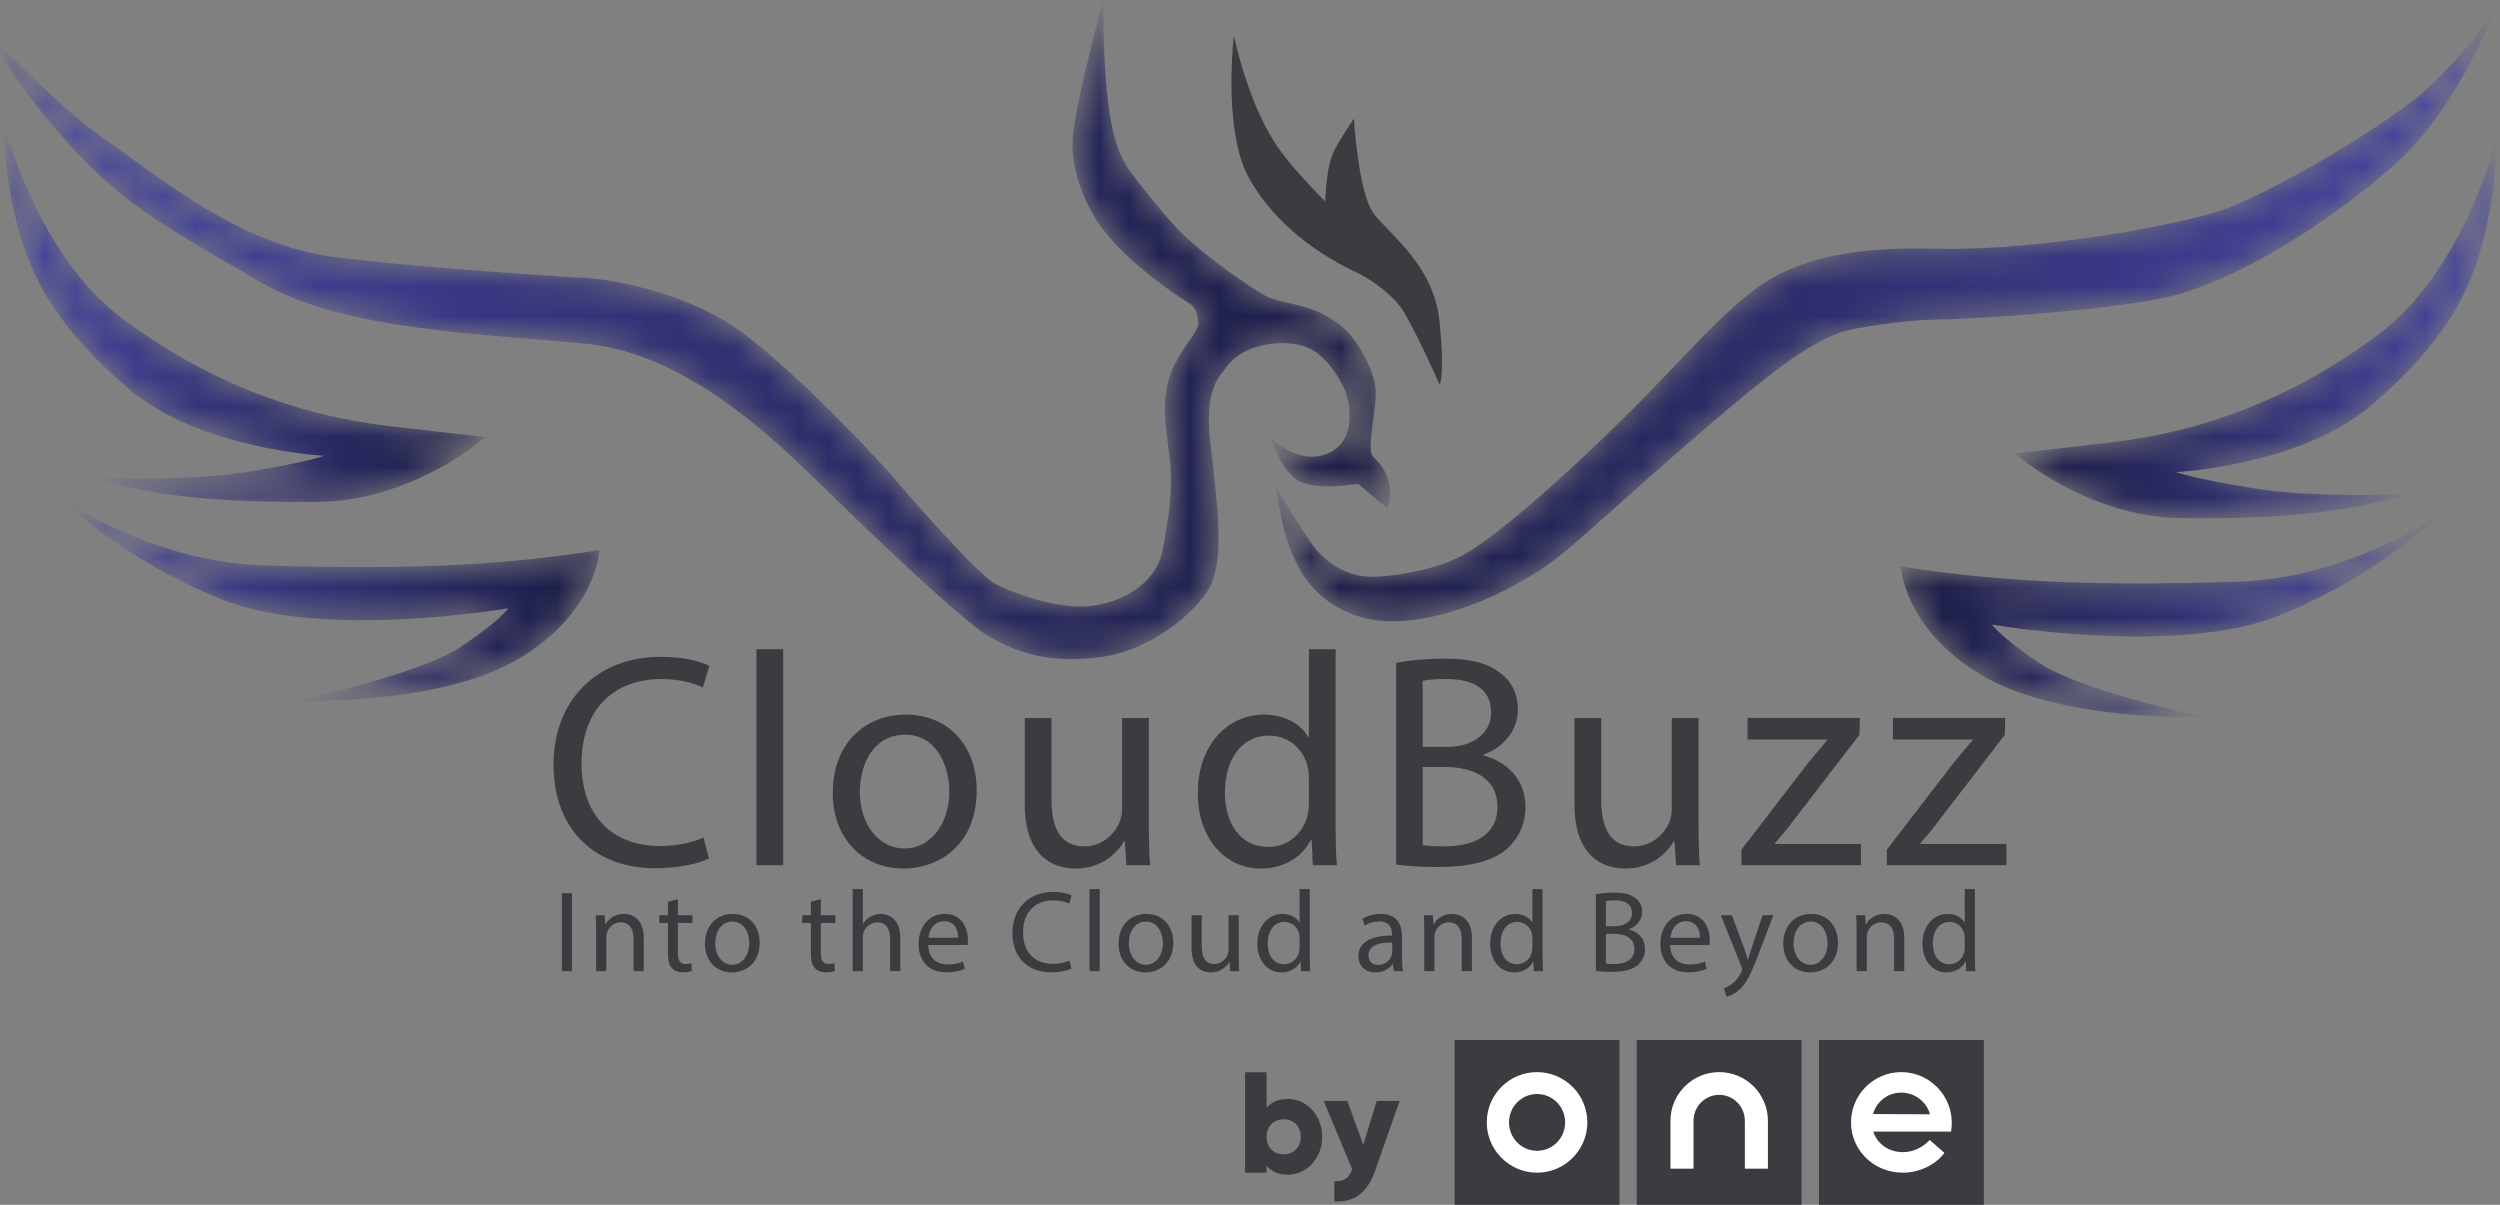 <svg width="83" height="40" viewBox="0 0 83 40" fill="none" xmlns="http://www.w3.org/2000/svg">
<rect x="0" y="0" width="83" height="40" fill="#808080" stroke="none"/>
<mask id="mask0_454_1100" style="mask-type:luminance" maskUnits="userSpaceOnUse" x="42" y="0" width="41" height="21">
<path d="M42.363 16.197C42.363 16.197 43.346 17.799 43.601 18.127C43.856 18.454 44.473 19.107 45.458 19.146C46.141 19.174 47.744 18.928 48.69 18.363C50.301 17.403 53.507 14.339 55 12.773C56.493 11.207 57.731 9.86 58.824 9.24C59.916 8.621 61.446 8.184 64.25 8.257C67.055 8.33 71.118 7.728 73.501 7.067C75.023 6.646 79.475 4.054 80.748 2.794C82.41 1.149 82.86 0.245 82.86 0.245C82.86 0.245 81.658 3.559 79.473 5.489C77.288 7.419 74.073 9.474 71.643 9.93C69.552 10.322 65.907 10.579 64.114 10.615C63.296 10.632 61.618 10.864 61.136 11.025C60.631 11.194 59.833 11.6 58.693 12.503C56.137 14.527 53.334 17.153 52.05 18.236C50.193 19.802 47.134 21.04 45.203 20.494C43.273 19.948 42.774 18.246 42.545 17.216C42.489 16.963 42.363 16.197 42.363 16.197Z" fill="white"/>
</mask>
<g mask="url(#mask0_454_1100)">
<path d="M42.363 16.197C42.363 16.197 43.346 17.799 43.601 18.127C43.856 18.454 44.473 19.107 45.458 19.146C46.141 19.174 47.744 18.928 48.69 18.363C50.301 17.403 53.507 14.339 55 12.773C56.493 11.207 57.731 9.86 58.824 9.24C59.916 8.621 61.446 8.184 64.25 8.257C67.055 8.33 71.118 7.728 73.501 7.067C75.023 6.646 79.475 4.054 80.748 2.794C82.41 1.149 82.86 0.245 82.86 0.245C82.86 0.245 81.658 3.559 79.473 5.489C77.288 7.419 74.073 9.474 71.643 9.93C69.552 10.322 65.907 10.579 64.114 10.615C63.296 10.632 61.618 10.864 61.136 11.025C60.631 11.194 59.833 11.6 58.693 12.503C56.137 14.527 53.334 17.153 52.05 18.236C50.193 19.802 47.134 21.04 45.203 20.494C43.273 19.948 42.774 18.246 42.545 17.216C42.489 16.963 42.363 16.197 42.363 16.197Z" fill="url(#paint0_linear_454_1100)"/>
</g>
<mask id="mask1_454_1100" style="mask-type:luminance" maskUnits="userSpaceOnUse" x="0" y="0" width="47" height="22">
<path d="M42.187 14.512C42.187 14.512 43.134 15.532 44.154 15.023C45.173 14.512 44.718 13.074 44.645 12.928C44.572 12.783 44.135 11.854 43.425 11.544C42.715 11.235 41.262 11.355 40.679 12.239C40.547 12.439 39.961 12.859 40.184 14.713C40.463 17.038 40.584 18.349 40.262 19.283C39.992 20.063 38.385 21.585 36.506 21.82C34.618 22.057 33.617 21.559 32.888 21.165C31.962 20.663 28.512 17.317 27.073 15.915C25.635 14.512 22.739 11.745 19.498 11.417C16.257 11.089 11.468 10.998 8.7 9.396C5.932 7.793 4.803 7.156 3.492 5.991C2.181 4.825 0.542 2.767 0.069 1.821C-0.405 0.874 1.653 3.368 3.456 4.607C5.259 5.845 7.917 8.139 11.14 8.54C14.363 8.94 19.735 9.25 19.735 9.25C19.735 9.25 22.63 9.523 24.706 11.089C26.782 12.655 29.513 15.678 29.513 15.678C29.513 15.678 32.409 19.101 33.119 19.429C33.829 19.757 35.219 20.267 36.324 20.103C37.521 19.925 38.436 19.192 38.6 18.264C38.764 17.335 38.982 16.315 38.818 15.077C38.654 13.839 38.517 12.932 39.091 11.927C39.456 11.29 39.778 10.981 39.783 10.743C39.788 10.549 39.729 10.215 39.51 10.088C39.292 9.96 37.52 8.822 36.615 7.611C36.093 6.913 35.607 5.833 35.607 4.777C35.607 3.72 36.633 -0 36.633 -0C36.633 -0 36.61 1.393 36.721 2.709C36.789 3.516 36.918 4.849 37.477 5.626C37.825 6.111 38.787 7.33 39.346 7.848C40.221 8.658 41.459 9.505 42.005 9.815C42.551 10.124 43.498 10.021 44.481 10.78C45.044 11.214 45.592 12.218 45.665 12.874C45.738 13.529 45.337 14.931 45.592 15.168C45.847 15.405 46.339 15.951 46.065 16.88L45.082 16.06C45.082 16.06 43.553 16.352 42.988 15.878C42.424 15.405 42.187 14.512 42.187 14.512Z" fill="white"/>
</mask>
<g mask="url(#mask1_454_1100)">
<path d="M42.187 14.512C42.187 14.512 43.134 15.532 44.154 15.023C45.173 14.512 44.718 13.074 44.645 12.928C44.572 12.783 44.135 11.854 43.425 11.544C42.715 11.235 41.262 11.355 40.679 12.239C40.547 12.439 39.961 12.859 40.184 14.713C40.463 17.038 40.584 18.349 40.262 19.283C39.992 20.063 38.385 21.585 36.506 21.82C34.618 22.057 33.617 21.559 32.888 21.165C31.962 20.663 28.512 17.317 27.073 15.915C25.635 14.512 22.739 11.745 19.498 11.417C16.257 11.089 11.468 10.998 8.7 9.396C5.932 7.793 4.803 7.156 3.492 5.991C2.181 4.825 0.542 2.767 0.069 1.821C-0.405 0.874 1.653 3.368 3.456 4.607C5.259 5.845 7.917 8.139 11.14 8.54C14.363 8.94 19.735 9.25 19.735 9.25C19.735 9.25 22.63 9.523 24.706 11.089C26.782 12.655 29.513 15.678 29.513 15.678C29.513 15.678 32.409 19.101 33.119 19.429C33.829 19.757 35.219 20.267 36.324 20.103C37.521 19.925 38.436 19.192 38.6 18.264C38.764 17.335 38.982 16.315 38.818 15.077C38.654 13.839 38.517 12.932 39.091 11.927C39.456 11.29 39.778 10.981 39.783 10.743C39.788 10.549 39.729 10.215 39.51 10.088C39.292 9.96 37.52 8.822 36.615 7.611C36.093 6.913 35.607 5.833 35.607 4.777C35.607 3.72 36.633 -0 36.633 -0C36.633 -0 36.61 1.393 36.721 2.709C36.789 3.516 36.918 4.849 37.477 5.626C37.825 6.111 38.787 7.33 39.346 7.848C40.221 8.658 41.459 9.505 42.005 9.815C42.551 10.124 43.498 10.021 44.481 10.78C45.044 11.214 45.592 12.218 45.665 12.874C45.738 13.529 45.337 14.931 45.592 15.168C45.847 15.405 46.339 15.951 46.065 16.88L45.082 16.06C45.082 16.06 43.553 16.352 42.988 15.878C42.424 15.405 42.187 14.512 42.187 14.512Z" fill="url(#paint1_linear_454_1100)"/>
</g>
<mask id="mask2_454_1100" style="mask-type:luminance" maskUnits="userSpaceOnUse" x="0" y="4" width="17" height="13">
<path d="M0.16 4.206C0.16 4.206 1.252 8.467 4.02 10.543C6.788 12.619 9.774 13.784 12.943 14.148C16.111 14.512 16.111 14.512 16.111 14.512C16.111 14.512 13.744 16.625 10.575 16.661C7.407 16.698 5.04 16.479 3.073 15.86C3.073 15.86 6.06 16.006 8.136 15.678C10.211 15.35 10.758 15.132 10.758 15.132C10.758 15.132 6.606 14.913 4.275 12.91C1.944 10.907 0.997 9.268 0.524 7.265C0.051 5.262 0.16 4.206 0.16 4.206Z" fill="white"/>
</mask>
<g mask="url(#mask2_454_1100)">
<path d="M0.16 4.206C0.16 4.206 1.252 8.467 4.02 10.543C6.788 12.619 9.774 13.784 12.943 14.148C16.111 14.512 16.111 14.512 16.111 14.512C16.111 14.512 13.744 16.625 10.575 16.661C7.407 16.698 5.04 16.479 3.073 15.86C3.073 15.86 6.06 16.006 8.136 15.678C10.211 15.35 10.758 15.132 10.758 15.132C10.758 15.132 6.606 14.913 4.275 12.91C1.944 10.907 0.997 9.268 0.524 7.265C0.051 5.262 0.16 4.206 0.16 4.206Z" fill="url(#paint2_linear_454_1100)"/>
</g>
<mask id="mask3_454_1100" style="mask-type:luminance" maskUnits="userSpaceOnUse" x="1" y="16" width="19" height="8">
<path d="M1.981 16.515C1.981 16.515 5.004 18.664 8.755 18.773C12.506 18.882 16.038 18.882 19.899 18.263C19.899 18.263 19.826 20.328 17.204 21.882C14.582 23.435 9.884 23.261 9.884 23.261C9.884 23.261 13.963 22.379 15.31 21.468C16.658 20.558 16.876 20.194 16.876 20.194C16.876 20.194 10.722 21.264 7.335 19.891C3.948 18.518 1.981 16.515 1.981 16.515Z" fill="white"/>
</mask>
<g mask="url(#mask3_454_1100)">
<path d="M1.981 16.515C1.981 16.515 5.004 18.664 8.755 18.773C12.506 18.882 16.038 18.882 19.899 18.263C19.899 18.263 19.826 20.328 17.204 21.882C14.582 23.435 9.884 23.261 9.884 23.261C9.884 23.261 13.963 22.379 15.31 21.468C16.658 20.558 16.876 20.194 16.876 20.194C16.876 20.194 10.722 21.264 7.335 19.891C3.948 18.518 1.981 16.515 1.981 16.515Z" fill="url(#paint3_linear_454_1100)"/>
</g>
<mask id="mask4_454_1100" style="mask-type:luminance" maskUnits="userSpaceOnUse" x="66" y="4" width="17" height="14">
<path d="M82.849 4.748C82.849 4.748 81.757 9.009 78.989 11.085C76.221 13.161 73.235 14.326 70.066 14.69C66.898 15.055 66.898 15.055 66.898 15.055C66.898 15.055 69.265 17.167 72.434 17.203C75.602 17.24 77.969 17.021 79.936 16.402C79.936 16.402 76.949 16.548 74.874 16.22C72.798 15.892 72.251 15.674 72.251 15.674C72.251 15.674 76.403 15.455 78.734 13.452C81.065 11.449 82.012 9.81 82.485 7.807C82.959 5.804 82.849 4.748 82.849 4.748Z" fill="white"/>
</mask>
<g mask="url(#mask4_454_1100)">
<path d="M82.849 4.748C82.849 4.748 81.757 9.009 78.989 11.085C76.221 13.161 73.235 14.326 70.066 14.69C66.898 15.055 66.898 15.055 66.898 15.055C66.898 15.055 69.265 17.167 72.434 17.203C75.602 17.24 77.969 17.021 79.936 16.402C79.936 16.402 76.949 16.548 74.874 16.22C72.798 15.892 72.251 15.674 72.251 15.674C72.251 15.674 76.403 15.455 78.734 13.452C81.065 11.449 82.012 9.81 82.485 7.807C82.959 5.804 82.849 4.748 82.849 4.748Z" fill="url(#paint4_linear_454_1100)"/>
</g>
<mask id="mask5_454_1100" style="mask-type:luminance" maskUnits="userSpaceOnUse" x="63" y="17" width="19" height="7">
<path d="M81.029 17.057C81.029 17.057 78.006 19.206 74.255 19.315C70.504 19.424 66.971 19.424 63.111 18.805C63.111 18.805 63.184 20.87 65.806 22.423C68.428 23.977 73.126 23.803 73.126 23.803C73.126 23.803 69.047 22.921 67.7 22.01C66.352 21.1 66.134 20.735 66.134 20.735C66.134 20.735 72.288 21.805 75.675 20.433C79.062 19.06 81.029 17.057 81.029 17.057Z" fill="white"/>
</mask>
<g mask="url(#mask5_454_1100)">
<path d="M81.029 17.057C81.029 17.057 78.006 19.206 74.255 19.315C70.504 19.424 66.971 19.424 63.111 18.805C63.111 18.805 63.184 20.87 65.806 22.423C68.428 23.977 73.126 23.803 73.126 23.803C73.126 23.803 69.047 22.921 67.7 22.01C66.352 21.1 66.134 20.735 66.134 20.735C66.134 20.735 72.288 21.805 75.675 20.433C79.062 19.06 81.029 17.057 81.029 17.057Z" fill="url(#paint5_linear_454_1100)"/>
</g>
<path d="M40.965 1.192C40.965 1.192 41.456 3.581 42.514 5.016C43.083 5.787 44 6.691 44 6.691C44 6.691 44.009 5.522 44.324 4.947C44.626 4.397 44.948 3.941 44.948 3.941C44.948 3.941 45.1 6.388 45.593 7.071C46.086 7.753 47.603 8.777 47.792 10.674C47.982 12.57 47.792 12.76 47.792 12.76C47.792 12.76 46.84 10.631 46.492 10.185C46.019 9.58 45.308 9.172 45.071 9.062C43.885 8.513 42.331 7.488 41.459 5.895C40.586 4.302 40.965 1.192 40.965 1.192Z" fill="#3D3B40"/>
<path d="M18.989 29.654V32.242H18.655V29.654H18.989Z" fill="#3D3B40"/>
<path d="M19.791 30.887C19.791 30.695 19.787 30.537 19.776 30.384H20.075L20.095 30.691H20.102C20.195 30.514 20.41 30.341 20.717 30.341C20.974 30.341 21.373 30.495 21.373 31.133V32.242H21.035V31.171C21.035 30.871 20.924 30.622 20.605 30.622C20.383 30.622 20.21 30.779 20.152 30.967C20.137 31.01 20.129 31.067 20.129 31.125V32.242H19.791V30.887Z" fill="#3D3B40"/>
<path d="M22.506 29.85V30.384H22.99V30.641H22.506V31.644C22.506 31.874 22.571 32.005 22.759 32.005C22.848 32.005 22.913 31.993 22.955 31.982L22.971 32.235C22.905 32.262 22.802 32.281 22.671 32.281C22.514 32.281 22.387 32.231 22.306 32.139C22.21 32.039 22.176 31.874 22.176 31.655V30.641H21.888V30.384H22.176V29.939L22.506 29.85Z" fill="#3D3B40"/>
<path d="M23.747 31.318C23.747 31.725 23.981 32.032 24.311 32.032C24.634 32.032 24.875 31.728 24.875 31.31C24.875 30.995 24.718 30.596 24.319 30.596C23.919 30.596 23.747 30.964 23.747 31.318ZM25.221 31.298C25.221 31.986 24.745 32.285 24.296 32.285C23.793 32.285 23.405 31.917 23.405 31.329C23.405 30.707 23.812 30.342 24.326 30.342C24.86 30.342 25.221 30.73 25.221 31.298Z" fill="#3D3B40"/>
<path d="M27.252 29.85V30.384H27.736V30.641H27.252V31.644C27.252 31.874 27.317 32.005 27.506 32.005C27.594 32.005 27.659 31.993 27.701 31.982L27.717 32.235C27.651 32.262 27.548 32.281 27.417 32.281C27.26 32.281 27.133 32.231 27.052 32.139C26.956 32.039 26.922 31.874 26.922 31.655V30.641H26.634V30.384H26.922V29.939L27.252 29.85Z" fill="#3D3B40"/>
<path d="M28.308 29.516H28.646V30.675H28.654C28.707 30.579 28.792 30.495 28.896 30.437C28.995 30.38 29.114 30.341 29.241 30.341C29.491 30.341 29.89 30.495 29.89 31.136V32.242H29.552V31.175C29.552 30.875 29.441 30.622 29.122 30.622C28.903 30.622 28.73 30.775 28.669 30.96C28.65 31.006 28.646 31.056 28.646 31.121V32.242H28.308V29.516Z" fill="#3D3B40"/>
<path d="M31.81 31.133C31.814 30.918 31.722 30.584 31.342 30.584C31 30.584 30.851 30.899 30.823 31.133H31.81ZM30.82 31.375C30.827 31.832 31.119 32.02 31.457 32.02C31.699 32.02 31.845 31.978 31.972 31.924L32.029 32.166C31.91 32.22 31.707 32.281 31.411 32.281C30.839 32.281 30.497 31.905 30.497 31.344C30.497 30.784 30.827 30.342 31.369 30.342C31.976 30.342 32.137 30.876 32.137 31.217C32.137 31.287 32.129 31.34 32.125 31.375H30.82Z" fill="#3D3B40"/>
<path d="M35.573 32.158C35.451 32.22 35.205 32.281 34.89 32.281C34.16 32.281 33.611 31.82 33.611 30.972C33.611 30.161 34.16 29.613 34.963 29.613C35.285 29.613 35.489 29.681 35.577 29.727L35.497 30C35.37 29.939 35.19 29.893 34.974 29.893C34.368 29.893 33.965 30.28 33.965 30.96C33.965 31.594 34.329 32.001 34.959 32.001C35.163 32.001 35.37 31.959 35.504 31.893L35.573 32.158Z" fill="#3D3B40"/>
<path d="M36.172 29.516H36.51V32.242H36.172V29.516Z" fill="#3D3B40"/>
<path d="M37.478 31.318C37.478 31.725 37.712 32.032 38.042 32.032C38.365 32.032 38.607 31.728 38.607 31.31C38.607 30.995 38.449 30.596 38.05 30.596C37.651 30.596 37.478 30.964 37.478 31.318ZM38.953 31.298C38.953 31.986 38.476 32.285 38.027 32.285C37.524 32.285 37.136 31.917 37.136 31.329C37.136 30.707 37.543 30.342 38.058 30.342C38.592 30.342 38.953 30.73 38.953 31.298Z" fill="#3D3B40"/>
<path d="M41.126 31.736C41.126 31.928 41.13 32.097 41.141 32.243H40.842L40.822 31.94H40.815C40.726 32.089 40.531 32.285 40.2 32.285C39.908 32.285 39.559 32.124 39.559 31.471V30.384H39.897V31.413C39.897 31.767 40.005 32.005 40.312 32.005C40.538 32.005 40.696 31.847 40.757 31.698C40.776 31.648 40.788 31.586 40.788 31.525V30.384H41.126V31.736Z" fill="#3D3B40"/>
<path d="M43.146 31.141C43.146 31.099 43.142 31.041 43.13 30.999C43.08 30.784 42.896 30.607 42.643 30.607C42.293 30.607 42.086 30.914 42.086 31.325C42.086 31.701 42.27 32.013 42.635 32.013C42.861 32.013 43.069 31.863 43.13 31.609C43.142 31.563 43.146 31.517 43.146 31.463V31.141ZM43.484 29.517V31.763C43.484 31.928 43.487 32.116 43.499 32.243H43.196L43.18 31.92H43.173C43.069 32.128 42.842 32.285 42.539 32.285C42.09 32.285 41.744 31.905 41.744 31.34C41.74 30.722 42.124 30.342 42.577 30.342C42.861 30.342 43.053 30.477 43.138 30.626H43.146V29.517H43.484Z" fill="#3D3B40"/>
<path d="M46.221 31.294C45.853 31.287 45.434 31.352 45.434 31.713C45.434 31.932 45.58 32.036 45.753 32.036C45.995 32.036 46.148 31.882 46.202 31.725C46.214 31.69 46.221 31.652 46.221 31.617V31.294ZM46.271 32.243L46.244 32.009H46.233C46.129 32.155 45.929 32.285 45.665 32.285C45.288 32.285 45.096 32.02 45.096 31.752C45.096 31.302 45.496 31.056 46.214 31.06V31.022C46.214 30.868 46.172 30.592 45.791 30.592C45.618 30.592 45.438 30.645 45.307 30.73L45.231 30.507C45.384 30.407 45.607 30.342 45.841 30.342C46.41 30.342 46.548 30.73 46.548 31.103V31.797C46.548 31.959 46.555 32.116 46.579 32.243H46.271Z" fill="#3D3B40"/>
<path d="M47.285 30.887C47.285 30.695 47.281 30.537 47.27 30.384H47.569L47.588 30.691H47.596C47.688 30.514 47.903 30.341 48.21 30.341C48.468 30.341 48.867 30.495 48.867 31.133V32.242H48.529V31.171C48.529 30.871 48.418 30.622 48.099 30.622C47.876 30.622 47.703 30.779 47.646 30.967C47.63 31.01 47.623 31.067 47.623 31.125V32.242H47.285V30.887Z" fill="#3D3B40"/>
<path d="M50.875 31.141C50.875 31.099 50.871 31.041 50.86 30.999C50.81 30.784 50.626 30.607 50.372 30.607C50.023 30.607 49.816 30.914 49.816 31.325C49.816 31.701 50 32.013 50.365 32.013C50.591 32.013 50.798 31.863 50.86 31.609C50.871 31.563 50.875 31.517 50.875 31.463V31.141ZM51.213 29.517V31.763C51.213 31.928 51.217 32.116 51.229 32.243H50.925L50.91 31.92H50.902C50.798 32.128 50.572 32.285 50.269 32.285C49.819 32.285 49.474 31.905 49.474 31.34C49.47 30.722 49.854 30.342 50.307 30.342C50.591 30.342 50.783 30.477 50.868 30.626H50.875V29.517H51.213Z" fill="#3D3B40"/>
<path d="M53.317 31.989C53.383 32.001 53.479 32.005 53.598 32.005C53.944 32.005 54.262 31.878 54.262 31.502C54.262 31.148 53.959 31.002 53.594 31.002H53.317V31.989ZM53.317 30.749H53.621C53.974 30.749 54.181 30.565 54.181 30.315C54.181 30.012 53.951 29.892 53.613 29.892C53.459 29.892 53.371 29.904 53.317 29.916V30.749ZM52.983 29.689C53.129 29.658 53.36 29.635 53.594 29.635C53.928 29.635 54.143 29.693 54.304 29.823C54.439 29.923 54.519 30.077 54.519 30.28C54.519 30.53 54.354 30.749 54.082 30.849V30.856C54.327 30.918 54.615 31.121 54.615 31.505C54.615 31.728 54.527 31.897 54.396 32.024C54.216 32.189 53.924 32.266 53.502 32.266C53.271 32.266 53.095 32.25 52.983 32.235V29.689Z" fill="#3D3B40"/>
<path d="M56.439 31.133C56.443 30.918 56.351 30.584 55.971 30.584C55.629 30.584 55.479 30.899 55.453 31.133H56.439ZM55.449 31.375C55.456 31.832 55.748 32.02 56.086 32.02C56.328 32.02 56.474 31.978 56.601 31.924L56.658 32.166C56.539 32.22 56.336 32.281 56.04 32.281C55.468 32.281 55.126 31.905 55.126 31.344C55.126 30.784 55.456 30.342 55.998 30.342C56.604 30.342 56.766 30.876 56.766 31.217C56.766 31.287 56.758 31.34 56.754 31.375H55.449Z" fill="#3D3B40"/>
<path d="M57.499 30.384L57.906 31.482C57.948 31.605 57.994 31.751 58.025 31.862H58.033C58.068 31.751 58.106 31.609 58.152 31.474L58.52 30.384H58.878L58.371 31.709C58.129 32.346 57.964 32.672 57.733 32.872C57.568 33.018 57.403 33.075 57.319 33.091L57.234 32.807C57.319 32.78 57.43 32.726 57.53 32.642C57.622 32.569 57.737 32.438 57.814 32.265C57.829 32.231 57.841 32.204 57.841 32.184C57.841 32.165 57.833 32.138 57.818 32.096L57.13 30.384H57.499Z" fill="#3D3B40"/>
<path d="M59.546 31.318C59.546 31.725 59.78 32.032 60.11 32.032C60.433 32.032 60.675 31.728 60.675 31.31C60.675 30.995 60.517 30.596 60.118 30.596C59.719 30.596 59.546 30.964 59.546 31.318ZM61.02 31.298C61.02 31.986 60.544 32.285 60.095 32.285C59.592 32.285 59.204 31.917 59.204 31.329C59.204 30.707 59.611 30.342 60.126 30.342C60.66 30.342 61.02 30.73 61.02 31.298Z" fill="#3D3B40"/>
<path d="M61.639 30.887C61.639 30.695 61.635 30.537 61.623 30.384H61.923L61.942 30.691H61.95C62.042 30.514 62.257 30.341 62.564 30.341C62.822 30.341 63.221 30.495 63.221 31.133V32.242H62.883V31.171C62.883 30.871 62.772 30.622 62.453 30.622C62.23 30.622 62.057 30.779 62 30.967C61.984 31.01 61.977 31.067 61.977 31.125V32.242H61.639V30.887Z" fill="#3D3B40"/>
<path d="M65.229 31.141C65.229 31.099 65.225 31.041 65.213 30.999C65.163 30.784 64.979 30.607 64.726 30.607C64.376 30.607 64.169 30.914 64.169 31.325C64.169 31.701 64.353 32.013 64.718 32.013C64.945 32.013 65.152 31.863 65.213 31.609C65.225 31.563 65.229 31.517 65.229 31.463V31.141ZM65.567 29.517V31.763C65.567 31.928 65.57 32.116 65.582 32.243H65.279L65.263 31.92H65.256C65.152 32.128 64.925 32.285 64.622 32.285C64.173 32.285 63.827 31.905 63.827 31.34C63.823 30.722 64.207 30.342 64.66 30.342C64.945 30.342 65.137 30.477 65.221 30.626H65.229V29.517H65.567Z" fill="#3D3B40"/>
<path d="M23.538 28.502C23.215 28.664 22.568 28.825 21.74 28.825C19.821 28.825 18.377 27.613 18.377 25.381C18.377 23.25 19.821 21.806 21.932 21.806C22.78 21.806 23.316 21.987 23.548 22.109L23.336 22.826C23.003 22.664 22.528 22.543 21.962 22.543C20.366 22.543 19.306 23.563 19.306 25.351C19.306 27.017 20.266 28.088 21.922 28.088C22.457 28.088 23.003 27.977 23.356 27.805L23.538 28.502Z" fill="#3D3B40"/>
<path d="M25.114 21.554H26.003V28.725H25.114V21.554Z" fill="#3D3B40"/>
<path d="M28.547 26.291C28.547 27.361 29.164 28.169 30.032 28.169C30.881 28.169 31.517 27.372 31.517 26.271C31.517 25.442 31.103 24.392 30.052 24.392C29.002 24.392 28.547 25.362 28.547 26.291ZM32.426 26.24C32.426 28.048 31.174 28.836 29.992 28.836C28.669 28.836 27.648 27.866 27.648 26.321C27.648 24.685 28.719 23.725 30.073 23.725C31.476 23.725 32.426 24.745 32.426 26.24Z" fill="#3D3B40"/>
<path d="M38.142 27.392C38.142 27.897 38.152 28.341 38.183 28.725H37.395L37.344 27.927H37.324C37.092 28.321 36.577 28.836 35.708 28.836C34.941 28.836 34.022 28.412 34.022 26.695V23.837H34.91V26.543C34.91 27.473 35.193 28.099 36.001 28.099C36.597 28.099 37.011 27.685 37.173 27.291C37.223 27.159 37.254 26.998 37.254 26.836V23.837H38.142V27.392Z" fill="#3D3B40"/>
<path d="M43.455 25.826C43.455 25.715 43.445 25.564 43.414 25.452C43.283 24.887 42.798 24.422 42.132 24.422C41.212 24.422 40.667 25.23 40.667 26.311C40.667 27.301 41.152 28.119 42.111 28.119C42.707 28.119 43.253 27.725 43.414 27.058C43.445 26.937 43.455 26.816 43.455 26.675V25.826ZM44.343 21.554V27.462C44.343 27.897 44.353 28.392 44.384 28.725H43.586L43.546 27.877H43.525C43.253 28.422 42.657 28.836 41.859 28.836C40.677 28.836 39.768 27.836 39.768 26.351C39.758 24.725 40.768 23.725 41.96 23.725C42.707 23.725 43.212 24.079 43.435 24.473H43.455V21.554H44.343Z" fill="#3D3B40"/>
<path d="M47.232 28.058C47.404 28.088 47.656 28.098 47.969 28.098C48.878 28.098 49.717 27.765 49.717 26.775C49.717 25.846 48.919 25.462 47.959 25.462H47.232V28.058ZM47.232 24.796H48.03C48.959 24.796 49.504 24.311 49.504 23.654C49.504 22.856 48.898 22.543 48.01 22.543C47.605 22.543 47.373 22.574 47.232 22.604V24.796ZM46.353 22.008C46.737 21.927 47.343 21.867 47.959 21.867C48.838 21.867 49.403 22.018 49.828 22.361C50.181 22.624 50.393 23.028 50.393 23.563C50.393 24.22 49.959 24.796 49.242 25.058V25.078C49.888 25.24 50.645 25.775 50.645 26.785C50.645 27.371 50.413 27.816 50.07 28.149C49.595 28.583 48.828 28.785 47.717 28.785C47.111 28.785 46.646 28.745 46.353 28.704V22.008Z" fill="#3D3B40"/>
<path d="M56.392 27.392C56.392 27.897 56.402 28.341 56.433 28.725H55.645L55.594 27.927H55.574C55.342 28.321 54.827 28.836 53.958 28.836C53.191 28.836 52.272 28.412 52.272 26.695V23.837H53.16V26.543C53.16 27.473 53.443 28.099 54.251 28.099C54.847 28.099 55.261 27.685 55.423 27.291C55.473 27.159 55.504 26.998 55.504 26.836V23.837H56.392V27.392Z" fill="#3D3B40"/>
<path d="M57.816 28.209L60.028 25.331C60.24 25.069 60.442 24.836 60.664 24.573V24.553H58.018V23.836H61.745L61.735 24.392L59.553 27.23C59.351 27.503 59.149 27.745 58.927 27.997V28.018H61.785V28.725H57.816V28.209Z" fill="#3D3B40"/>
<path d="M62.644 28.209L64.855 25.331C65.068 25.069 65.269 24.836 65.492 24.573V24.553H62.846V23.836H66.572L66.562 24.392L64.381 27.23C64.179 27.503 63.977 27.745 63.755 27.997V28.018H66.613V28.725H62.644V28.209Z" fill="#3D3B40"/>
<path d="M48.294 40H53.767V34.527H48.294V40Z" fill="#3D3B40"/>
<path d="M54.34 40H59.814V34.527H54.34V40Z" fill="#3D3B40"/>
<path d="M56.225 38.799H55.459V37.212C55.459 36.321 56.186 35.594 57.077 35.594C57.968 35.594 58.695 36.321 58.695 37.212V38.799H57.929V37.212C57.929 36.735 57.548 36.349 57.077 36.349C56.606 36.349 56.225 36.735 56.225 37.212V38.799Z" fill="white"/>
<path d="M60.39 40H65.863V34.527H60.39V40Z" fill="#3D3B40"/>
<path d="M64.798 37.269C64.798 36.344 64.037 35.594 63.123 35.594C62.204 35.594 61.454 36.344 61.454 37.263C61.454 38.178 62.198 38.933 63.175 38.933C63.793 38.933 64.321 38.609 64.554 38.274L64.066 37.848C63.816 38.109 63.509 38.251 63.175 38.251C62.721 38.251 62.324 37.987 62.193 37.57H64.775C64.793 37.462 64.798 37.371 64.798 37.269ZM63.123 36.275C63.573 36.275 63.96 36.576 64.076 36.995L62.185 36.986C62.3 36.573 62.669 36.275 63.123 36.275Z" fill="white"/>
<path d="M51.031 35.594C50.111 35.594 49.361 36.338 49.361 37.263C49.361 38.183 50.111 38.933 51.031 38.933C51.95 38.933 52.7 38.183 52.7 37.263C52.7 36.344 51.95 35.594 51.031 35.594ZM51.031 38.206C50.514 38.206 50.099 37.786 50.099 37.263C50.099 36.741 50.514 36.321 51.031 36.321C51.547 36.321 51.962 36.741 51.962 37.263C51.962 37.786 51.547 38.206 51.031 38.206Z" fill="white"/>
<path d="M43.184 37.742C43.184 37.385 42.946 37.161 42.617 37.161C42.289 37.161 42.051 37.385 42.051 37.742C42.051 38.099 42.289 38.323 42.617 38.323C42.946 38.323 43.184 38.099 43.184 37.742ZM43.898 37.742C43.898 38.452 43.384 38.999 42.76 38.999C42.441 38.999 42.208 38.89 42.051 38.709V38.932H41.336V35.599H42.051V36.776C42.208 36.594 42.441 36.485 42.76 36.485C43.384 36.485 43.898 37.033 43.898 37.742Z" fill="#3D3B40"/>
<path d="M46.469 36.552L45.655 38.861C45.388 39.618 44.965 39.919 44.298 39.885V39.219C44.631 39.219 44.788 39.114 44.893 38.823L43.946 36.552H44.731L45.26 38.009L45.707 36.552H46.469Z" fill="#3D3B40"/>
<defs>
<linearGradient id="paint0_linear_454_1100" x1="82.86" y1="10.435" x2="42.363" y2="10.435" gradientUnits="userSpaceOnUse">
<stop stop-color="#3C42A1"/>
<stop offset="2e-07" stop-color="#4645A4"/>
<stop offset="1" stop-color="#1A1B43"/>
</linearGradient>
<linearGradient id="paint1_linear_454_1100" x1="-2.14991e-05" y1="10.941" x2="46.146" y2="10.941" gradientUnits="userSpaceOnUse">
<stop stop-color="#3C42A1"/>
<stop offset="2e-07" stop-color="#4645A4"/>
<stop offset="1" stop-color="#1A1B43"/>
</linearGradient>
<linearGradient id="paint2_linear_454_1100" x1="0.149" y1="10.435" x2="16.111" y2="10.435" gradientUnits="userSpaceOnUse">
<stop stop-color="#3C42A1"/>
<stop offset="2e-07" stop-color="#4645A4"/>
<stop offset="1" stop-color="#1A1B43"/>
</linearGradient>
<linearGradient id="paint3_linear_454_1100" x1="1.981" y1="19.891" x2="19.899" y2="19.891" gradientUnits="userSpaceOnUse">
<stop stop-color="#3C42A1"/>
<stop offset="2e-07" stop-color="#4645A4"/>
<stop offset="1" stop-color="#1A1B43"/>
</linearGradient>
<linearGradient id="paint4_linear_454_1100" x1="82.86" y1="10.978" x2="66.898" y2="10.978" gradientUnits="userSpaceOnUse">
<stop stop-color="#3C42A1"/>
<stop offset="2e-07" stop-color="#4645A4"/>
<stop offset="1" stop-color="#1A1B43"/>
</linearGradient>
<linearGradient id="paint5_linear_454_1100" x1="81.029" y1="20.433" x2="63.111" y2="20.433" gradientUnits="userSpaceOnUse">
<stop stop-color="#3C42A1"/>
<stop offset="2e-07" stop-color="#4645A4"/>
<stop offset="1" stop-color="#1A1B43"/>
</linearGradient>
</defs>
</svg>
